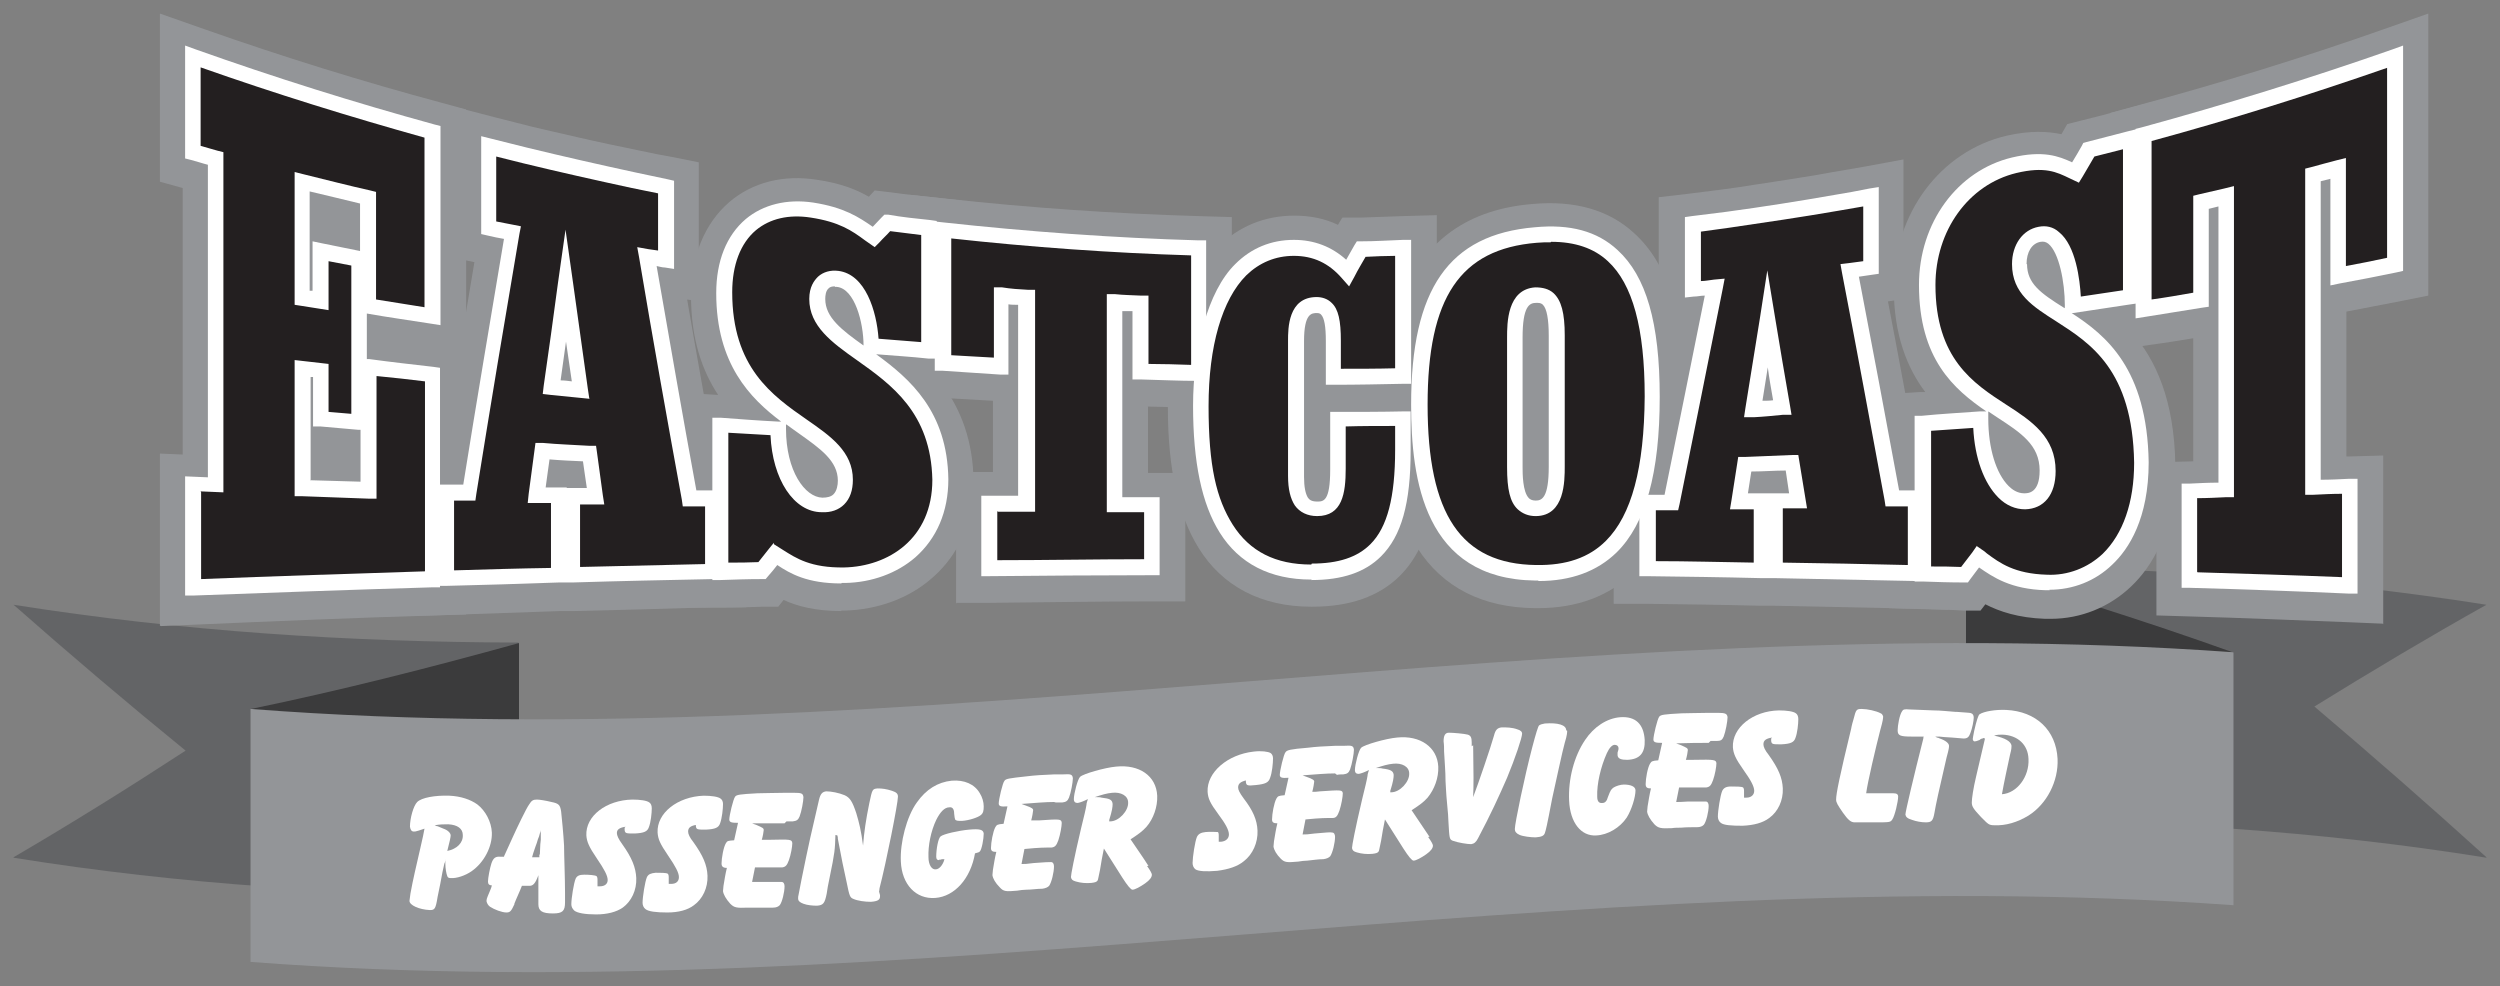 <?xml version="1.0" encoding="UTF-8"?>
<svg id="Layer_1" xmlns="http://www.w3.org/2000/svg" version="1.1" viewBox="0 0 515.9 203.5">
  <rect x="0" y="0" width="515.9" height="203.5" fill="#808080" stroke="none"/>
  <!-- Generator: Adobe Illustrator 29.5.1, SVG Export Plug-In . SVG Version: 2.1.0 Build 141)  -->
  <defs>
    <style>
      .st0 {
        fill: #231f20;
      }

      .st1 {
        fill: #fff;
      }

      .st2 {
        fill: #3b3b3c;
      }

      .st3 {
        fill: #939598;
      }

      .st4 {
        fill: #636466;
      }
    </style>
  </defs>
  <path class="st4" d="M2.8,177c34.7,5.6,69.5,7.7,104.2,7.8v-52.2c-34.7-.1-69.5-2.3-104.2-7.8,11.8,10.4,23.7,20.5,35.5,30.1-11.8,7.7-23.7,15.1-35.5,22Z"/>
  <path class="st4" d="M513.1,177c-34.7-5.6-69.5-7.7-104.2-7.8,0-17.4,0-34.8,0-52.2,34.7.1,69.5,2.3,104.2,7.8-11.8,6.6-23.7,13.7-35.5,21,11.8,10,23.7,20.4,35.5,31.1Z"/>
  <path class="st2" d="M51.8,146.3c18.4-3.8,36.9-8.5,55.3-13.6v19.1c-18.4-1.2-36.9-2.9-55.3-5.4Z"/>
  <path class="st2" d="M461,134.7c-18.4-6.6-36.9-12.4-55.3-17.7,0,6.4,0,12.7,0,19.1,18.4-1.1,36.9-1.6,55.3-1.4Z"/>
  <path class="st3" d="M460.9,186.8c-136.4-9.8-272.8,22.1-409.2,11.7v-52.2c136.4,10.5,272.8-21.5,409.2-11.7v52.2Z"/>
  <g>
    <g>
      <path class="st3" d="M39.8,32.2c1.6.4,3.1.9,4.7,1.3v67.3c-1.6,0-3.1-.1-4.7-.2,0,7.1,0,14.2,0,21.3,16.4-.7,32.9-1.3,49.4-1.9v-42.2c-4.4-.5-8.8-1-13.2-1.5,0,8.5,0,16.9,0,25.4-4.5-.1-9.1-.3-13.6-.4,0-8.2,0-16.4,0-24.6,1.3.1,2.5.3,3.8.4,0,3.3,0,6.7,0,10,2.6.2,5.3.4,7.9.6,0-11.2,0-22.4,0-33.6-2.6-.5-5.3-1-7.9-1.5,0,3.4,0,6.7,0,10.1-1.3-.2-2.5-.4-3.8-.6,0-8,0-15.9,0-23.9,4.5,1.1,9.1,2.2,13.6,3.3,0,7.4,0,14.9,0,22.3,4.4.7,8.8,1.4,13.2,2V27.9c-16.5-4.5-33-9.6-49.4-15.4,0,6.6,0,13.2,0,19.7Z"/>
      <path class="st3" d="M33,129.1v-35.5l4.7.2v-55l-4.7-1.3V2.8l9.1,3.2c16.2,5.7,32.6,10.8,49,15.2l5.1,1.4v104.2l-6.6.2c-16.7.5-33.3,1.2-49.3,1.9l-7.1.3Z"/>
    </g>
    <g>
      <path class="st3" d="M168.6,62.2c0-3.1,1.9-4.4,4.2-4.2,5.1.6,6.9,9,6.9,13.9,4,.3,8,.6,12,.9v-25.2c-2.9-.3-5.7-.7-8.6-1-.9,1-1.9,1.9-2.8,2.9-3.2-2.2-5.8-4.5-12.7-5.5-10.3-1.6-18.1,4.8-18.1,17.1,0,27.3,24.9,26.4,24.9,38.7,0,3.1-1.4,5.2-4.8,5.2-4.8,0-9.1-6.3-9.1-15.8-4-.2-8-.4-11.9-.6,0,10.1,0,20.1,0,30.2,2.9,0,5.7-.1,8.6-.2.9-1.2,1.8-2.3,2.8-3.4,3,1.9,6.2,4.4,14.2,4.3,9.7-.2,19.8-6.3,19.8-19.7-.5-24.7-25.5-25.6-25.5-37.3Z"/>
      <path class="st3" d="M173.6,126.1c-5.3,0-9.1-1-11.9-2.3l-1.1,1.4h-3.2c-2.9.1-5.7.2-8.6.2h-7c0,.1,0-44.3,0-44.3l6.4.4c-3.3-5-5.6-11.5-5.6-20.5,0-8.1,2.8-14.9,7.9-19.3,4.8-4.1,11.2-5.7,18.1-4.6,4.8.7,8.1,2,10.7,3.5l1.2-1.3,3.4.4c2.8.4,5.7.7,8.5,1l6.1.7v38.7l-3.7-.3c3.4,4.8,6,11,6.1,19.5h0c0,10.5-4.7,16.7-8.7,20.1-4.7,4.1-11.1,6.4-17.8,6.6-.3,0-.6,0-.8,0ZM167.6,99.9h0s0,0,0,0Z"/>
    </g>
    <g>
      <path class="st3" d="M194.6,75.3c4,.2,8,.5,12,.7,0-4.8,0-9.7,0-14.5,1.8.1,3.5.3,5.3.4,0,14.2,0,28.4,0,42.6-2.6,0-5.1,0-7.7,0,0,4.5,0,8.9,0,13.4,11.2-.1,22.4-.2,33.6-.3,0-4.3,0-8.6,0-12.9-2.6,0-5.1,0-7.7,0v-41.7c1.8,0,3.5.2,5.3.2,0,4.7,0,9.3,0,14,4,.1,8,.2,12,.3v-25.8c-17.6-.5-35.2-1.7-52.7-3.7,0,9.1,0,18.2,0,27.4Z"/>
      <path class="st3" d="M197.3,124.6v-27.2h6.9c.2,0,.5,0,.7,0v-14.7c-3.6-.2-7.2-.4-10.8-.6l-6.4-.4v-41.5l7.6.8c17.3,1.9,34.9,3.1,52.2,3.6l6.7.2v39.4h-7c-3.4-.2-6.8-.2-10.3-.3v13.7c.3,0,.6,0,.9,0h6.8v26.5h-6.8c-11.1,0-22.4.2-33.5.3h-6.9Z"/>
    </g>
    <g>
      <path class="st3" d="M278.1,56.6c-2.2-2.6-5.6-5.2-11.1-5.2-11.8,0-19.2,11.8-19.2,32.6,0,21.8,6.4,34.4,22.8,34.3,14.7,0,18.9-8.8,18.9-25.1,0-2.2,0-4.3,0-6.5-4.5,0-9,.1-13.4.1v10.3c0,6.3-1.2,8.2-4.3,8.2-2.9,0-4.3-1.8-4.3-6.7,0-9.3,0-18.6,0-28,0-4.5.9-7.4,4.3-7.4,2.7,0,3.4,2.8,3.4,7.4,0,2.5,0,4.9,0,7.4,4.8,0,9.6,0,14.4-.2,0-8.8,0-17.6,0-26.5-2.9,0-5.8.2-8.6.2-.9,1.6-1.9,3.2-2.8,4.9Z"/>
      <path class="st3" d="M270.7,125.2s0,0-.1,0c-10.3,0-18.4-4.2-23.3-12.2-4.2-6.8-6.3-16.3-6.3-29s3.5-26.3,10.3-33c4.3-4.3,9.7-6.5,15.8-6.5s0,0,0,0c3.3,0,6.3.6,9,1.9l.9-1.5h3.9c2.9-.1,5.7-.2,8.5-.3l7.1-.2v48.9c0,8.3-.9,18.8-7.6,25.5-4.3,4.3-10.4,6.4-18.1,6.4Z"/>
    </g>
    <g>
      <path class="st3" d="M316.9,48.9c-17.6,1.4-24,13.6-24,35,0,21.8,6.3,34.5,24,34.7,17.6.3,24-13,24-36.3,0-22.8-6.3-35-24-33.4ZM321.2,96.6c0,5.3-.9,8.6-4.3,8.6-3.5,0-4.3-3.3-4.3-8.5,0-8.9,0-17.8,0-26.7,0-5.2.9-8.6,4.3-8.8,3.5-.2,4.3,3.1,4.3,8.3,0,9,0,18,0,27Z"/>
      <path class="st3" d="M317.5,125.5c-.2,0-.5,0-.7,0-10.9-.1-19.1-4.3-24.3-12.4-4.3-6.8-6.5-16.3-6.5-29.2,0-9.7,0-39.3,30.2-41.8,8.7-.8,15.8,1.2,21,6,7.1,6.4,10.4,17.3,10.4,34.2,0,17.4-3.3,28.8-10.5,35.8-5,4.9-11.6,7.4-19.8,7.4Z"/>
    </g>
    <g>
      <path class="st3" d="M416.7,55.1c0-3.6,1.9-5.7,4.2-6.1,5-1,6.8,8.6,6.8,14.7,4-.6,7.9-1.2,11.9-1.8V29.3c-2.8.7-5.7,1.5-8.5,2.2-.9,1.6-1.8,3.1-2.8,4.6-3.1-1.5-5.8-3.1-12.6-1.6-10.3,2.4-18,12.2-18,24.7,0,27.8,24.8,23.8,24.8,38.5,0,3.6-1.4,6.2-4.8,6.3-4.8,0-9-6.7-9-17-4,.3-7.9.5-11.9.8v31.1c2.9,0,5.7.1,8.6.2.9-1.2,1.8-2.4,2.8-3.6,2.9,2.1,6.2,5.1,14.2,5.4,9.6.4,19.6-6.9,19.6-24.7-.5-32.8-25.2-27.8-25.2-41Z"/>
      <path class="st3" d="M423.1,127.7c-.4,0-.7,0-1.1,0-5.5-.2-9.4-1.5-12.3-3l-1,1.3h-3.5c-2.9-.2-5.7-.2-8.6-.3l-6.7-.2v-44.2l6.4-.4c.3,0,.6,0,1,0-3.7-4.9-6.5-11.7-6.5-21.6,0-15.2,9.6-28.1,23.3-31.3,4.9-1.1,8.5-.9,11.3-.3l1.2-2.1,2.8-.7c2.8-.7,5.6-1.4,8.5-2.2l8.6-2.3v47.3l-5.8.9c-.2,0-.5,0-.7.1,4.8,5.5,8.7,13.8,8.9,27.3h0c0,13.5-4.9,21-9.1,25-4.5,4.3-10.4,6.7-16.6,6.7Z"/>
    </g>
    <g>
      <path class="st3" d="M494.3,55.4V12.5c-17.2,6-34.5,11.4-51.9,16v35.8c3.9-.6,7.9-1.2,11.8-1.8v-20.1c1.7-.4,3.5-.8,5.2-1.2,0,20.2,0,40.4,0,60.6-2.5,0-5,.1-7.6.2,0,6.1,0,12.2,0,18.4,11,.4,22,.8,33,1.2,0-6.9,0-13.7,0-20.6-2.5,0-5,.2-7.5.2V36.8c1.7-.4,3.5-.9,5.2-1.4,0,7.4,0,14.8,0,22.2,3.9-.7,7.8-1.5,11.7-2.2Z"/>
      <path class="st3" d="M491.7,128.7l-7.1-.3c-10.8-.4-21.9-.9-33-1.2l-6.6-.2v-31.6l7.6-.2v-25.4c-3,.5-6.1,1-9.2,1.4l-7.9,1.2V23.3l5.1-1.4c17.1-4.6,34.4-9.9,51.4-15.9l9.1-3.2v58.2l-5.5,1.1c-3.8.7-7.6,1.5-11.4,2.2v29.9c.2,0,.3,0,.5,0l7.1-.2v27.7s0,7.1,0,7.1Z"/>
    </g>
    <g>
      <path class="st3" d="M133.6,53.6c1.3.2,2.6.4,3.9.6v-15c-2.2-.4-4.4-.9-6.6-1.3-7.5-1.5-14.9-3.2-22.4-5-2.5-.6-5.1-1.2-7.6-1.9,0,5.6,0,11.2,0,16.8,1.6.3,3.3.6,4.9,1-3,17.4-5.9,35.3-8.9,53.8-1.6,0-3.2,0-4.8-.1,0,5.9,0,11.8,0,17.8,7.7-.2,15.5-.5,23.3-.7,0-5.5,0-11,0-16.5-1.5,0-3,0-4.6-.1.4-3,.8-6,1.2-9,3.2.2,6.5.3,9.7.5.4,3,.8,5.9,1.2,8.8-1.6,0-3.2,0-4.8-.1,0,5.5,0,10.9,0,16.4,9.7-.3,19.4-.5,29.1-.7v-15.1c-1.6,0-3.2,0-4.9,0-2.9-16.2-5.9-32.8-8.8-49.9ZM113.8,80.6c1-7,2-14,2.9-20.9,1,7.2,2,14.4,3,21.5-2-.2-4-.4-6-.5Z"/>
      <path class="st3" d="M85.2,127.1v-31.9l5.9.2c2.2-13.9,4.5-27.8,6.8-41.3l-3.9-.8v-31.2l8.5,2.2c2.5.6,5,1.3,7.5,1.9,1.4.3,2.9.7,4.3,1l4.8,1.1c4.3,1,8.6,1.9,13,2.8,2.2.5,4.4.9,6.6,1.3l5.5,1.1v28.7l-2.4-.4c2,11.7,4.1,23.3,6.2,34.9h6v28.6h-6.7c-9.6.3-19.4.6-29,.8h-2.8c-7.7.3-15.5.5-23.2.8l-7.1.2Z"/>
    </g>
    <g>
      <path class="st3" d="M381.6,56.4c1.5-.2,2.9-.4,4.4-.6,0-4.9,0-9.7,0-14.6-2.4.4-4.7.8-7.1,1.2-7.5,1.3-15,2.4-22.5,3.4-2.4.3-4.8.6-7.2.9v13.4c1.5-.1,3-.3,4.5-.5-3,15.1-6,29.9-8.9,44.4-1.6,0-3.3,0-4.9,0v13.6c7.8,0,15.6.2,23.4.3,0-4.7,0-9.5,0-14.2-1.5,0-3.1,0-4.6,0,.4-2.6.8-5.1,1.2-7.7,3.3-.1,6.5-.2,9.8-.3.4,2.6.8,5.2,1.2,7.8-1.6,0-3.2,0-4.8,0v14.3c9.7.2,19.4.4,29.1.6v-15.4c-1.6,0-3.2,0-4.9,0-2.9-16.1-5.9-31.7-8.8-47.1ZM361.8,84.9c1-6.2,2-12.4,3-18.6,1,6,2,12.1,3.1,18.3-2,.1-4,.2-6,.3Z"/>
      <path class="st3" d="M402.2,125.8l-7-.2c-9.6-.2-19.4-.4-29.1-.6h-2.9c-7.8-.2-15.6-.3-23.4-.4h-6.8v-27.2h6.1c2-10.1,4.1-20.1,6-30l-2.8.3v-27l6-.7c2.4-.3,4.8-.6,7.1-.9,2.2-.3,4.5-.6,6.8-1l4.6-.7c3.6-.6,7.3-1.1,10.9-1.8,2.3-.4,4.7-.8,7-1.2l8.1-1.5v28.8l-3.2.5c2.2,11.4,4.3,22.9,6.4,34.3h6c0-.1,0,29.3,0,29.3Z"/>
    </g>
  </g>
  <g>
    <g>
      <path class="st0" d="M39.9,31.4c1.6.4,3.1.9,4.7,1.3v67.3c-1.6,0-3.1-.1-4.7-.2,0,7.1,0,14.2,0,21.3,16.4-.6,32.9-1.2,49.4-1.7,0-14.1,0-28.2,0-42.2-4.4-.5-8.8-1-13.2-1.5v25.4c-4.5-.1-9.1-.3-13.6-.4v-24.6c1.3.2,2.5.3,3.8.4,0,3.3,0,6.7,0,10,2.6.2,5.3.4,7.9.6,0-11.2,0-22.4,0-33.6-2.6-.5-5.3-1-7.9-1.6,0,3.4,0,6.7,0,10.1-1.3-.2-2.5-.4-3.8-.6v-23.9c4.5,1.1,9.1,2.3,13.6,3.3v22.3c4.4.7,8.8,1.4,13.2,2.1,0-12.7,0-25.3,0-37.9-16.5-4.5-33-9.7-49.4-15.5,0,6.6,0,13.2,0,19.7Z"/>
      <path class="st1" d="M38.2,122.9v-24.6l4.7.2V34c-1.2-.3-2.3-.7-3.5-1l-1.2-.3V9.4l2.2.8c16.3,5.8,32.9,11,49.3,15.5l1.2.3v41.1l-1.9-.3c-4.4-.7-8.8-1.3-13.3-2.1h0s0,9.4,0,9.4h.5c4.4.6,8.8,1.1,13.2,1.6l1.4.2v45.3h-1.6c-16.7.5-33.3,1.1-49.4,1.7h-1.7ZM41.5,101.6v17.9c15.1-.6,30.6-1.1,46.2-1.6v-39.2c-3.3-.4-6.7-.8-10-1.1v25.3h-1.7c-4.5-.2-9.1-.3-13.6-.5h-1.6v-28.1l7,.8v9.9c1.6.1,3.1.3,4.7.4v-30.6c-1.6-.3-3.1-.6-4.7-.9v10.1l-1.9-.3c-1.3-.2-2.5-.4-3.8-.6l-1.3-.2v-27.4l2,.5c4.5,1.1,9.1,2.3,13.6,3.3l1.2.3v22.2c3.3.5,6.7,1.1,10,1.6V28.4c-15.4-4.3-30.9-9.1-46.2-14.5v16.2c1.2.3,2.3.7,3.5,1l1.2.3v70.2l-4.7-.2ZM64,99.1c3.5.1,6.9.2,10.4.3v-10.7h-.4c-2.6-.2-5.3-.5-7.9-.7h-1.5v-10.2h-.5c0,0,0,21.2,0,21.2ZM64,60c.2,0,.4,0,.5,0v-10.2l1.9.4c2.6.5,5.3,1.1,7.9,1.6v-9.8c-3.4-.8-6.9-1.7-10.4-2.5v20.5Z"/>
    </g>
    <g>
      <path class="st0" d="M168.6,61.7c0-3.1,1.9-4.4,4.2-4.2,5.1.6,6.9,9,6.9,13.9,4,.3,8,.6,12,.9,0-8.4,0-16.8,0-25.2-2.9-.3-5.7-.7-8.6-1-.9,1-1.9,1.9-2.8,2.9-3.2-2.2-5.8-4.5-12.7-5.6-10.3-1.7-18.1,4.8-18.1,17.1,0,27.3,24.9,26.4,24.9,38.7,0,3.1-1.4,5.2-4.8,5.2-4.8,0-9.1-6.3-9.1-15.8-4-.2-8-.4-11.9-.7v30.2c2.9,0,5.7-.1,8.6-.2.9-1.2,1.8-2.3,2.8-3.4,3,1.9,6.2,4.4,14.2,4.3,9.7-.2,19.8-6.3,19.8-19.7-.5-24.7-25.5-25.7-25.5-37.3Z"/>
      <path class="st1" d="M173.6,120.4c-7,0-10.5-2-13.2-3.8-.6.8-1.2,1.5-1.9,2.3l-.5.6h-.8c-2.9,0-5.7.1-8.6.2h-1.6s0-33.5,0-33.5h1.7c4,.3,7.9.6,11.9.8h.6c-6.4-4.8-13.4-11.9-13.4-26.5,0-6.6,2.1-11.9,6.1-15.3,3.6-3,8.5-4.2,13.9-3.4,6.4,1,9.4,3,12.3,5,.6-.6,1.2-1.3,1.8-1.9l.6-.6h.8c2.8.5,5.7.8,8.6,1.1l1.4.2v28.4h-1.7c-3.6-.4-7.2-.6-10.8-.9,7,5.1,14.7,11.8,14.9,25.8,0,6.7-2.4,12.2-6.8,16.1-3.8,3.3-9,5.2-14.5,5.3-.2,0-.5,0-.7,0ZM159.7,112.3l1.9,1.2c2.7,1.7,5.7,3.7,12.6,3.6,9.1-.2,18.2-5.9,18.2-18.1-.3-13.8-8.4-19.6-15.6-24.7-5.1-3.6-9.8-7-9.8-12.6,0-2.5,1-3.8,1.8-4.6,1.1-1,2.6-1.4,4.2-1.2,5.6.7,7.9,8.3,8.3,14,2.9.2,5.9.5,8.8.7v-22.1c-2.1-.3-4.3-.5-6.4-.8-.7.8-1.5,1.5-2.2,2.3l-1,1-2-1.4c-2.7-2-5.3-3.8-11.2-4.7-4.5-.7-8.4.2-11.3,2.6-3.2,2.7-4.9,7.2-4.9,12.8,0,15.5,8.2,21.3,15.4,26.3,4.9,3.4,9.5,6.6,9.5,12.4,0,2.2-.6,3.9-1.8,5.1-1.1,1.1-2.7,1.7-4.6,1.6-5.8,0-10.2-6.8-10.6-15.9-2.9-.2-5.8-.3-8.7-.5v26.8c2.1,0,4.1,0,6.2-.1.8-1,1.5-1.9,2.3-2.9l.9-1.1ZM162.2,87.6v.9c0,8.7,3.9,14.1,7.5,14.2,1,0,1.8-.2,2.3-.7.7-.7.9-1.9.9-2.8,0-4.1-3.6-6.6-8.1-9.8-.8-.6-1.6-1.1-2.5-1.8ZM172.3,59.1c-.4,0-.9,0-1.3.4-.6.5-.7,1.5-.7,2.2h0c0,3.8,3.4,6.4,7.9,9.6,0-4.7-1.8-11.7-5.5-12.1-.1,0-.2,0-.4,0Z"/>
    </g>
    <g>
      <path class="st0" d="M194.6,74.8c4,.3,8,.5,12,.7,0-4.8,0-9.7,0-14.5,1.8.1,3.5.3,5.3.4v42.6c-2.6,0-5.1,0-7.7,0,0,4.5,0,8.9,0,13.4,11.2-.1,22.4-.2,33.6-.2,0-4.3,0-8.6,0-12.9-2.6,0-5.1,0-7.7,0,0-13.9,0-27.8,0-41.7,1.8,0,3.5.2,5.3.2,0,4.7,0,9.3,0,14,4,.1,8,.2,12,.3,0-8.6,0-17.2,0-25.8-17.6-.5-35.2-1.8-52.7-3.7,0,9.1,0,18.2,0,27.4Z"/>
      <path class="st1" d="M202.5,118.9v-16.6h1.6c2,0,4,0,6,0v-39.4c-.7,0-1.4,0-2-.1v14.5h-1.7c-4-.3-8-.5-12-.8h-1.5v-30.8l1.8.2c17.4,1.9,35.1,3.2,52.6,3.7h1.6v29h-1.6c-4,0-8-.2-12-.3h-1.6v-14.1c-.7,0-1.4,0-2.1,0v38.4c2,0,4,0,6.1,0h1.6v16.1h-1.6c-11.1,0-22.4.1-33.6.2h-1.6ZM205.8,105.5v10.1c10.1,0,20.3-.2,30.3-.2v-9.7c-2,0-4,0-6.1,0h-1.6v-45h1.7c1.8.2,3.5.2,5.3.3h1.6v14.1c2.9,0,5.8.1,8.8.2v-22.6c-16.5-.5-33.1-1.7-49.5-3.5v24.1c2.9.2,5.8.3,8.8.5v-14.5h1.7c1.8.3,3.5.4,5.3.5h1.5v45.8h-1.6c-2,0-4,0-6,0Z"/>
    </g>
    <g>
      <path class="st0" d="M278.1,56.1c-2.2-2.6-5.6-5.2-11.1-5.2-11.8,0-19.2,11.8-19.2,32.6,0,21.8,6.4,34.4,22.8,34.4,14.7,0,18.9-8.8,18.9-25.1,0-2.2,0-4.3,0-6.5-4.5,0-9,.1-13.4.1v10.3c0,6.3-1.2,8.2-4.3,8.2-2.9,0-4.3-1.8-4.3-6.7,0-9.3,0-18.6,0-28,0-4.5.9-7.4,4.3-7.4,2.7,0,3.4,2.8,3.4,7.4,0,2.5,0,4.9,0,7.4,4.8,0,9.6,0,14.4-.2,0-8.8,0-17.6,0-26.5-2.9,0-5.8.2-8.6.2-.9,1.6-1.9,3.2-2.8,4.9Z"/>
      <path class="st1" d="M270.7,119.6s0,0-.1,0c-8.5,0-14.9-3.3-18.9-9.7-3.7-5.9-5.5-14.5-5.5-26.2s3-23.6,8.7-29.2c3.3-3.3,7.4-5,12.1-5s0,0,0,0c4.2,0,7.8,1.4,10.8,4.1.6-1,1.1-2,1.7-3l.5-.8h.9c2.9,0,5.8-.2,8.6-.3h1.7c0,0,0,29.7,0,29.7h-1.6c-4.8.1-9.6.2-14.4.2h-1.6s0-9,0-9c0-3-.3-4.8-1-5.5-.1-.1-.3-.3-.8-.3-1.1,0-2.7,0-2.7,5.8v28c0,2.1.3,3.5.8,4.3.3.4.7.8,1.9.8h0c1.3,0,2.7,0,2.7-6.6v-11.9h1.6c4.5,0,9,0,13.4-.1h1.6s0,8.1,0,8.1c0,10.9-1.9,17.6-6.1,21.8-3.3,3.3-8,4.9-14.4,4.9ZM270.7,116.3h0c5.5,0,9.4-1.3,12.1-4,3.5-3.5,5.1-9.7,5.1-19.5v-4.9c-3.4,0-6.8,0-10.2.1v8.7c0,5.1-.7,9.8-5.9,9.8h0c-2,0-3.6-.8-4.6-2.2-.9-1.4-1.4-3.3-1.4-6.1v-27.9c0-2.5,0-9,5.9-9,1.2,0,2.3.4,3.1,1.2,1.4,1.3,1.9,3.7,1.9,7.8v5.8c3.7,0,7.5,0,11.2-.1v-23.2c-2,0-4,.1-6.1.2-.8,1.4-1.6,2.7-2.3,4.1l-1.1,2-1.5-1.7c-2.7-3.1-5.9-4.6-9.9-4.6,0,0,0,0,0,0-3.8,0-7.1,1.4-9.8,4-5,5-7.8,14.6-7.8,27s1.6,19.1,5,24.5c3.5,5.5,8.8,8.2,16.2,8.2h0Z"/>
    </g>
    <g>
      <path class="st0" d="M316.9,48.5c-17.6,1.5-24,13.6-24,35,0,21.8,6.3,34.5,24,34.7,17.6.3,24-13,24-36.3,0-22.8-6.3-35-24-33.3ZM321.2,96.2c0,5.3-.9,8.6-4.3,8.6-3.5,0-4.3-3.3-4.3-8.5,0-8.9,0-17.8,0-26.7,0-5.2.9-8.6,4.3-8.8,3.5-.2,4.3,3.1,4.3,8.3,0,9,0,18,0,27Z"/>
      <path class="st1" d="M317.4,119.8c-.2,0-.4,0-.6,0-22.9-.3-25.6-20.8-25.6-36.3,0-23.9,7.8-35.1,25.5-36.6,7.3-.7,12.9.8,17.1,4.7,5.9,5.4,8.7,15,8.7,30.3,0,15.7-2.9,26.2-8.9,32.1-4,3.9-9.4,5.9-16.1,5.9ZM320,50c-.9,0-1.9,0-2.9.1h0c-15.8,1.3-22.5,11.3-22.5,33.4,0,22.7,6.9,32.9,22.4,33.1,6.2.1,10.9-1.5,14.4-5,5.3-5.3,7.9-15,8-29.8,0-14.1-2.5-23.2-7.6-27.9-2.9-2.7-6.8-4-11.7-4ZM316.9,106.5c-1.5,0-2.7-.5-3.7-1.4-1.6-1.5-2.2-4.1-2.2-8.7v-26.7c0-3,0-10,5.8-10.4,1.5,0,2.8.3,3.8,1.2,1.6,1.5,2.3,4.1,2.3,8.7v27c0,3.1,0,10.2-5.9,10.3h0ZM317.2,62.5c0,0-.1,0-.2,0-1.4,0-2.8.7-2.8,7.2v26.7c0,1.3,0,5.1,1.3,6.4.2.2.6.5,1.4.5,1.3,0,2.7-.6,2.7-7v-27c0-3.4-.4-5.6-1.2-6.4-.2-.2-.5-.4-1.1-.4Z"/>
    </g>
    <g>
      <path class="st0" d="M416.7,54.5c0-3.6,1.9-5.7,4.2-6.1,5-1,6.8,8.6,6.8,14.7,4-.6,7.9-1.2,11.9-1.8V28.6c-2.8.8-5.7,1.5-8.5,2.2-.9,1.6-1.8,3.1-2.8,4.6-3.1-1.5-5.8-3.1-12.6-1.5-10.3,2.5-18,12.2-18,24.7,0,27.8,24.8,23.7,24.8,38.4,0,3.6-1.4,6.2-4.8,6.3-4.8,0-9-6.7-9-17-4,.3-7.9.6-11.9.8,0,10.4,0,20.7,0,31.1,2.9,0,5.7.1,8.6.2.9-1.2,1.8-2.4,2.8-3.6,2.9,2.1,6.2,5.1,14.2,5.4,9.6.4,19.6-6.9,19.6-24.7-.5-32.8-25.2-27.7-25.2-40.9Z"/>
      <path class="st1" d="M423,121.8c-.3,0-.5,0-.8,0-7.3-.2-10.9-2.7-13.8-4.7-.6.8-1.2,1.6-1.8,2.4l-.5.7h-.8c-2.9,0-5.7-.1-8.6-.2h-1.6v-34.2h1.5c4-.4,7.9-.6,11.9-.9h1.4c-6.7-4.6-13.9-10.8-13.9-26.1,0-12.8,7.9-23.6,19.2-26.3,6.4-1.5,9.6-.3,12.4,1,.7-1.1,1.3-2.2,2-3.4l.3-.6.7-.2c2.8-.7,5.7-1.5,8.5-2.2l2-.5v36l-1.4.2c-3.9.6-7.9,1.2-11.9,1.8h-.3c7.1,4.6,15.6,11.5,15.9,30.8,0,11.6-4.1,17.9-7.5,21.1-3.5,3.4-8.1,5.2-13,5.2ZM407.8,112.6l1.3.9c.3.2.6.4.9.7,2.7,2,5.7,4.2,12.4,4.4,4.3.2,8.4-1.4,11.5-4.3,4.2-4.1,6.5-10.6,6.5-18.8-.3-19.2-9.1-24.7-16.1-29.2-4.7-3-9.1-5.7-9.1-11.8h0c0-4,2.2-7.1,5.5-7.7,1.5-.3,3,0,4.2,1.1,3.5,2.8,4.3,9.9,4.5,13.3,2.9-.4,5.8-.9,8.7-1.3v-29.1c-1.9.5-3.9,1-5.9,1.5-.8,1.4-1.6,2.7-2.4,4.1l-.8,1.3-1.9-.9c-2.7-1.3-5.1-2.5-11-1.1-9.9,2.4-16.7,11.9-16.7,23.1,0,15.2,7.8,20.3,14.6,24.7,5.3,3.4,10.2,6.7,10.2,13.7,0,4.9-2.4,7.8-6.3,7.9-2,0-3.9-.8-5.5-2.4-3-3-4.9-8.2-5.2-14.4-2.9.2-5.8.4-8.7.6v28c2.1,0,4.1,0,6.2.1.8-1,1.5-2,2.3-3l.9-1.3ZM410.3,84.9v1.5c0,6.1,1.6,11.3,4.2,13.9.7.7,1.8,1.5,3.2,1.5.8,0,3.2,0,3.2-4.7,0-5.3-3.9-7.8-8.8-11-.6-.4-1.2-.8-1.8-1.2ZM418.3,54.5c0,4,2.8,6,7.6,9,0,0,.1,0,.2.1v-.6c0-4.8-1.2-10.9-3.4-12.7-.5-.4-1-.5-1.6-.4-1.8.3-2.9,2.1-2.9,4.6h0Z"/>
    </g>
    <g>
      <path class="st0" d="M494.2,54.6c0-14.3,0-28.6,0-42.9-17.2,6.1-34.5,11.5-51.9,16.2,0,11.9,0,23.9,0,35.8,3.9-.6,7.9-1.2,11.8-1.9,0-6.7,0-13.4,0-20.1,1.7-.4,3.5-.8,5.2-1.2,0,20.2,0,40.4,0,60.6-2.5,0-5,.2-7.6.2,0,6.1,0,12.2,0,18.4,11,.3,22,.7,33,1.1,0-6.9,0-13.7,0-20.6-2.5,0-5,.2-7.5.3,0-21.5,0-43,0-64.5,1.7-.5,3.5-.9,5.2-1.4,0,7.4,0,14.8,0,22.2,3.9-.7,7.8-1.5,11.7-2.3Z"/>
      <path class="st1" d="M486.5,122.5h-1.7c-11-.5-22.1-.9-33-1.2h-1.6v-21.5h1.6c2-.1,4-.2,6-.2v-57c-.7.2-1.3.3-2,.5v20.2l-1.4.2c-3.9.6-7.9,1.3-11.8,1.9l-1.9.3V26.6l1.2-.3c17.2-4.7,34.7-10.1,51.8-16.1l2.2-.8v46.5l-1.3.3c-3.9.8-7.9,1.6-11.8,2.3l-1.9.4v-22c-.7.2-1.3.3-2,.5v61.6c2,0,3.9-.1,5.9-.2h1.7c0,0,0,23.9,0,23.9ZM453.5,118.1c9.9.3,19.9.6,29.8,1v-17.2c-2,0-3.9.1-5.9.2h-1.7c0,0,0-67.3,0-67.3l1.2-.3c1.7-.5,3.4-.9,5.2-1.4l2-.5v22.3c2.8-.5,5.7-1.1,8.5-1.7V14c-16.1,5.6-32.4,10.7-48.6,15.1v32.7c2.9-.4,5.8-.9,8.6-1.4v-20l1.2-.3c1.7-.4,3.5-.8,5.2-1.2l2-.5v64.2h-1.6c-2,.1-4,.2-6,.2v15.2Z"/>
    </g>
    <g>
      <path class="st0" d="M133.6,53c1.3.2,2.6.4,3.9.6v-15c-2.2-.4-4.4-.9-6.6-1.4-7.5-1.6-14.9-3.2-22.3-5.1-2.5-.6-5.1-1.3-7.6-1.9,0,5.6,0,11.2,0,16.8,1.6.3,3.3.7,4.9,1-3,17.4-5.9,35.3-8.9,53.7-1.6,0-3.2,0-4.8-.1v17.8c7.7-.2,15.5-.4,23.2-.6v-16.5c-1.5,0-3,0-4.6-.1.4-3,.8-6,1.2-9,3.2.2,6.5.3,9.7.5.4,3,.8,5.9,1.2,8.8-1.6,0-3.2,0-4.8-.1,0,5.5,0,10.9,0,16.4,9.7-.2,19.4-.4,29-.6,0-5,0-10.1,0-15.1-1.6,0-3.2,0-4.9-.1-2.9-16.2-5.9-32.8-8.8-49.9ZM113.8,80c1-7,2-14,2.9-20.9,1,7.2,2,14.4,3,21.5-2-.2-4-.4-6-.5Z"/>
      <path class="st1" d="M90.5,121.1v-21.1h5.1c2.7-16.9,5.6-34,8.4-50.7-1.1-.2-2.2-.4-3.4-.7l-1.3-.3v-20.2l2,.5c2.5.6,5.1,1.3,7.6,1.9,7.4,1.8,14.9,3.5,22.3,5.1,2.2.5,4.4.9,6.6,1.4l1.3.3v18.2l-1.9-.3c-.6,0-1.1-.2-1.7-.3,2.7,15.5,5.4,31.1,8.2,46.3h5.1v18.3h-1.6c-9.7.2-19.5.4-29,.7h-2.9c-7.8.3-15.5.5-23.2.7h-1.7ZM93.7,103.3v14.4c6.7-.2,13.3-.4,20-.5v-13.4h-4.8c0-.1.2-1.9.2-1.9.4-3,.8-6,1.2-9l.2-1.5h1.5c3.2.3,6.5.4,9.7.6h1.3c0,0,.2,1.4.2,1.4.4,3,.8,5.9,1.2,8.8l.3,1.9h-5c0-.1,0,12.9,0,12.9,8.5-.2,17.2-.4,25.8-.6v-11.9h-4.6c0,0-.2-1.4-.2-1.4-3-16.4-6-33.2-8.8-49.9l-.4-2.2,2.2.4c.7.1,1.4.2,2.1.3v-11.8c-1.8-.4-3.6-.7-5.4-1.1-7.4-1.6-15-3.3-22.4-5.1-1.9-.5-3.7-.9-5.6-1.4v13.4c1.2.2,2.4.5,3.6.7l1.5.3-.3,1.5c-3,17.6-6,35.6-8.9,53.7l-.2,1.4h-4.6ZM117,100.7h4.1c-.3-1.8-.5-3.6-.8-5.5-2.3-.1-4.6-.2-6.9-.4-.3,1.9-.5,3.8-.8,5.8h4.3ZM121.7,82.3l-2-.2c-2-.2-4-.4-6-.6l-1.7-.2.2-1.7c1-7,2-14,2.9-20.9l1.6-11.3,1.6,11.3c1,7.2,2,14.4,3,21.5l.3,2ZM115.7,78.5c.8,0,1.5.1,2.3.2-.4-2.7-.8-5.4-1.2-8.2-.4,2.6-.7,5.3-1.1,7.9Z"/>
    </g>
    <g>
      <path class="st0" d="M381.6,55.9c1.5-.2,2.9-.4,4.4-.6,0-4.9,0-9.7,0-14.6-2.4.4-4.7.9-7.1,1.3-7.5,1.3-15,2.4-22.5,3.5-2.4.3-4.8.6-7.2.9v13.4c1.5-.1,3-.3,4.5-.5-3,15.1-6,29.9-8.9,44.4-1.6,0-3.3,0-4.9,0v13.6c7.8,0,15.6.2,23.4.3,0-4.7,0-9.5,0-14.2-1.5,0-3.1,0-4.6,0,.4-2.6.8-5.1,1.2-7.7,3.3-.1,6.5-.2,9.8-.3.4,2.6.8,5.2,1.2,7.8-1.6,0-3.2,0-4.8,0,0,4.8,0,9.6,0,14.3,9.7.2,19.4.3,29.1.5,0-5.1,0-10.3,0-15.4-1.6,0-3.2,0-4.9.1-2.9-16.1-5.9-31.7-8.8-47.1ZM361.8,84.4c1-6.2,2-12.4,3-18.6,1,6,2,12.1,3.1,18.3-2,.1-4,.2-6,.4Z"/>
      <path class="st1" d="M396.9,119.9h-1.6c-9.7-.2-19.5-.4-29.1-.6h-2.9c-7.8-.2-15.6-.3-23.4-.4h-1.6v-16.8h5.2c2.8-13.8,5.6-27.6,8.3-41.1-.8,0-1.5.2-2.3.2l-1.8.2v-16.6l1.4-.2c2.4-.3,4.8-.6,7.2-.9,7.4-1,15-2.2,22.4-3.5,2.4-.4,4.7-.8,7.1-1.3l1.9-.3v17.9l-1.4.2c-.9.1-1.8.3-2.7.4,2.8,14.6,5.6,29.4,8.3,44.1h5.1c0-.1,0,18.6,0,18.6ZM367.8,116.1c8.5.1,17.2.3,25.9.5v-12.1h-4.6c0,0-.2-1.3-.2-1.3-2.9-15.6-5.8-31.5-8.8-47l-.3-1.7,1.7-.2c1-.1,2-.3,3-.4v-11.3c-1.7.3-3.5.6-5.2.9-7.5,1.3-15,2.4-22.5,3.5-1.9.3-3.9.5-5.8.8v10.2c.9,0,1.8-.2,2.7-.3l2.2-.2-.4,2.1c-2.9,14.6-5.9,29.5-8.9,44.4l-.3,1.3h-4.6v10.5c6.7,0,13.5.2,20.2.3v-11h-4.9c0,0,.3-1.8.3-1.8.4-2.6.8-5.1,1.2-7.7l.2-1.3h1.3c3.3-.1,6.5-.3,9.7-.4h1.4c0,0,1.8,11,1.8,11h-5v11.3ZM361.4,97.3c-.2,1.5-.5,3-.7,4.5h4.3c0,0,0,0,0,0h4.2c0,0-.7-4.7-.7-4.7-2.3,0-4.7.2-7,.2ZM359.9,86.1l.3-2c1-6.2,2-12.4,3-18.6l1.5-9.7,1.6,9.7c1,6,2,12.1,3.1,18.3l.3,1.8h-1.8c-2,.2-4,.4-6,.5h-2ZM364.8,75.8c-.4,2.3-.7,4.6-1.1,6.9.7,0,1.5,0,2.2-.1-.4-2.3-.8-4.5-1.1-6.8Z"/>
    </g>
  </g>
  <g>
    <path class="st1" d="M91.7,178.2c-.1.6-.3,1.2-.4,1.8-.3,1.7-.6,3.2-1,5.1-.4,2.5-.6,2.7-1.6,2.7-2.2-.1-4.2-1-4.2-1.9q0-.2.2-1.5c.5-2.8,1.2-5.7,2-9.2.6-2.5.7-3.2.9-4.2-.4.1-.8.3-1.2.4-.6.2-.8.2-1,.2-.5,0-.7-.4-.8-1,0-1.7.7-4.3,1.5-5.1.9-.9,3.7-1.4,6.6-1.3,2.4.1,4.4.8,5.8,1.8,1.7,1.3,2.9,3.6,3,5.8.1,2.9-1.6,6.2-4.2,8-1.3.9-3.1,1.5-4.3,1.4-.4,0-.6-.1-.7-.4-.2-.5-.4-1.6-.4-2.6,0-.3,0-.7,0-1,0,.3,0,.5-.1.8ZM90.3,170.5c.4.2.8.3,1.2.5.9.3,1.5.9,1.5,1.4,0,.3-.2,1.3-.7,3.2,2-.4,3.3-1.7,3.2-3.3,0-1.3-1.1-2.1-3-2.2-.9,0-1.7,0-2.8.2.3.1.4.2.5.2Z"/>
    <path class="st1" d="M106.2,186.5c-.7,1.5-.9,1.8-1.7,1.8-.9,0-2.5-.6-3.4-1.2-.4-.3-.6-.7-.7-1.1,0-.4,0-.5.6-1.9.2-.5.4-.9.5-1.4-.6,0-.8-.3-.8-.8,0-.7.4-2.8.7-3.7.4-1.2.9-1.5,1.9-1.4q.4,0,.7,0c0-.1.1-.3.2-.5.5-1.1,1-2.2,1.5-3.3.9-2,2.9-6.2,3.5-7,.5-.8.8-1,1.6-1,.5,0,1.8.2,3,.5,1.5.3,1.8.6,2,2,.1.8.5,5,.6,7,0,1.9.2,6.7.2,9.7,0,1,0,1.7,0,2,0,1.8-.5,2.3-2.5,2.3-2.2,0-3-.5-3-1.9,0-.3,0-.6,0-1,0-1.7,0-3.4,0-5-.6,1.7-1.1,2.2-1.8,2.2-.2,0-.5,0-.7,0-.3,0-.6,0-.9,0-.5,1.3-1.1,2.5-1.6,3.8ZM111.4,176.4c.1-2.3.1-2.5.2-3.1,0-.4,0-.8,0-1.3,0-.1,0-.4,0-.7,0,.2-.1.5-.2.7-.1.4-.2.8-.4,1.2-.1.4-.3,1-.5,1.5-.5,1.4-.5,1.5-.7,2.2.5,0,1,0,1.5,0,0-.2,0-.4,0-.6Z"/>
    <path class="st1" d="M129.1,170.6c-1.3.2-1.8.6-1.8,1.3,0,.5.3,1.2,1.1,2.3,2,2.8,2.8,4.8,2.9,7,.1,2.5-1,4.8-2.8,6.1-1.3.9-3.2,1.4-5.5,1.4-2.3,0-3.9-.3-4.5-.8-.4-.4-.6-.8-.6-1.3,0-1.2.5-4.4.9-5.3.3-.6.8-.8,1.8-.8,1,0,2.2.1,2.5.3.1.1.2.3.2.7,0,.3,0,.6,0,1.4.2,0,.4,0,.5,0,1,0,1.6-.5,1.6-1.3,0-.9-.7-2.2-2.2-4.4-1.7-2.5-2.1-3.5-2.2-4.8-.2-4,4.1-7.3,9.5-7.4,1.6,0,3,.2,3.5.6.3.2.5.6.5,1.2,0,1-.2,2.9-.6,3.9-.3.9-1,1.2-2.9,1.3-1.8,0-2,0-2.1-.7,0-.2,0-.3,0-.5Z"/>
    <path class="st1" d="M143.8,170.2c-1.3.2-1.8.6-1.8,1.4,0,.5.3,1.2,1.1,2.2,2,2.8,2.8,4.7,2.9,6.9.1,2.5-1,4.8-2.8,6.1-1.3,1-3.2,1.5-5.5,1.5-2.3,0-3.9-.2-4.5-.7-.4-.3-.6-.8-.6-1.3,0-1.2.5-4.4.9-5.3.3-.6.8-.8,1.8-.9,1,0,2.2,0,2.5.2.1.1.2.3.2.7,0,.3,0,.6,0,1.4.2,0,.4,0,.5,0,1,0,1.6-.5,1.6-1.4,0-.9-.7-2.2-2.2-4.4-1.7-2.5-2.1-3.4-2.2-4.8-.2-4,4.1-7.4,9.5-7.6,1.6,0,3,.2,3.5.6.3.2.5.6.5,1.1,0,1-.2,2.9-.6,4-.3.9-1,1.2-2.9,1.3-1.8,0-2,0-2.1-.7,0-.2,0-.3,0-.5Z"/>
    <path class="st1" d="M161.9,169.9c-1.8,0-4,0-6.7,0,.3.1.7.3.8.3,1.4.6,1.6.7,1.6,1.1,0,.2-.2,1.4-.4,2,.1,0,.2,0,.3,0,.2,0,.6,0,1.3,0,4.4-.1,4.6-.1,4.7.7,0,.7-.3,2.4-.7,3.5-.4,1.1-.7,1.4-1.4,1.5-.3,0-.6,0-.9,0-1.4,0-3.9,0-4.7,0-.2,1-.4,2-.6,3,.7,0,1,0,2.5,0,2.4,0,3.2,0,3.6,0,.4,0,.6.4.6.9,0,1.2-.5,3.3-1,3.9-.3.3-.7.5-1.4.5-1.1,0-2.2,0-3.3,0-.6,0-1.3,0-1.9,0-2.3.1-2.8,0-3.6-.8-.9-1-1.4-1.9-1.5-2.6q0-.3.1-1.1c.2-1.2.4-2.5.7-3.7-.8,0-1.1-.3-1.1-.9,0-1.1.4-3.4.9-4.2.3-.5.4-.5,1.7-.6.3-1.2.5-2.4.8-3.6-1.3,0-1.8-.1-1.8-.7,0-.8.8-4.2,1.2-4.7.3-.4.9-.5,4.6-.7,1.6,0,3.2-.1,5.7-.1.8,0,1.7,0,1.8,0,1.6,0,1.9.1,2,.9,0,.8-.4,3-.8,4-.3.7-.6.9-1.4,1-.4,0-.9,0-1.3,0Z"/>
    <path class="st1" d="M172.4,172.3c-.1,3-.1,3.5-1.2,8.8-.3,1.4-.5,2.5-.6,3.3-.4,2-.7,2.4-2,2.5-.9,0-2-.1-2.8-.4-.8-.3-1.1-.6-1.1-1.1,0-.2,0-.5.1-.8.2-1.1.4-2.1.6-3.1,1.5-7.4,2.1-10,3.6-16.4.3-1.3.7-1.7,1.5-1.8,1,0,2.6.3,3.8.8,1.1.5,1.6,1.3,2.4,3.7.6,2,1,3.6,1.4,6.7.2-2.7.6-5.4,1.3-8.8.6-2.8.6-2.9,1.7-3,.9,0,1.8.1,3,.5.9.3,1.2.6,1.2,1.2,0,1.4-2.4,13.5-3.8,18.9,0,.3-.1.6-.1.7q0,.1.2.7c0,.1,0,.2,0,.3,0,.7-.5,1-1.9,1.1-1.2,0-2.7-.2-3.6-.6-.7-.3-.8-.5-1.4-3.5q-.8-3.5-1.8-8.9c0-.2,0-.4-.1-.7Z"/>
    <path class="st1" d="M193.8,177.5c-.4,0-.6-.2-.6-.7,0-1.6.4-3.8.9-4.2.6-.5,3.7-1.2,5.9-1.4,2.2-.2,2.9,0,3,.8,0,1.1-.4,3.3-.8,3.7-.2.2-.3.2-1,.4-.9,5.2-4.2,8.9-8.2,9.2-4,.3-6.9-2.8-7.1-7.5-.2-3.9,1.2-9.3,3.3-12.2,1.9-2.7,4.3-4.2,7.2-4.5,2.6-.2,4.7.7,5.8,2.6.5.8.8,1.8.8,2.7,0,.9-.1,1.4-.6,1.8-.6.5-2.4,1.1-3.9,1.2-.8,0-1.2,0-1.4-.3q-.1-.2-.2-1.2c0-1-.4-1.4-1-1.3-1,0-1.9,1-2.7,2.6-1.1,2.3-1.7,5.3-1.6,7.7,0,1.6.7,2.6,1.5,2.5.7,0,1.5-.9,1.8-2.1-.1,0-.2,0-.3,0-.2,0-.3,0-.5.1,0,0-.2,0-.3,0Z"/>
    <path class="st1" d="M217.5,165.5c-1.8,0-4,.2-6.7.4.3.1.7.3.8.3,1.4.5,1.6.7,1.6,1,0,.2-.2,1.4-.4,2.1.1,0,.2,0,.3,0,.2,0,.6,0,1.3,0,4.4-.3,4.6-.3,4.7.5,0,.7-.3,2.4-.7,3.6-.4,1.1-.7,1.4-1.4,1.5-.3,0-.6,0-.9,0-1.4,0-3.9.2-4.7.3-.2,1-.4,2-.6,3.1.7,0,1,0,2.5-.2,2.4-.2,3.2-.2,3.6-.2.4,0,.6.4.6.9,0,1.2-.5,3.3-1,4-.3.3-.7.5-1.4.6-1.1,0-2.2.2-3.3.2-.6,0-1.3.1-1.9.2-2.3.2-2.8.2-3.6-.7-.9-.9-1.4-1.8-1.5-2.5q0-.3.1-1.1c.2-1.2.4-2.5.7-3.7-.8,0-1.1-.2-1.1-.8,0-1.1.4-3.4.9-4.3.3-.5.4-.6,1.7-.7.3-1.2.5-2.4.8-3.6-1.3.1-1.8,0-1.8-.6,0-.8.8-4.3,1.2-4.7.3-.4.9-.5,4.6-.9,1.6-.2,3.2-.3,5.7-.4.8,0,1.7,0,1.8,0,1.6-.1,1.9,0,2,.8,0,.8-.4,3-.8,4-.3.7-.6.9-1.4,1-.4,0-.9,0-1.3,0Z"/>
    <path class="st1" d="M236.7,178.7q1,1.4,1,1.8c0,.5-.4,1.1-1.4,1.8-1,.7-2.1,1.3-2.6,1.3q-.5,0-2.1-2.5c-1.3-2-2.5-4-3.8-6-.3,1.5-.6,3-.8,4.4-.3,1.3-.4,2.1-.5,2.2-.2.3-.5.4-1.3.5-1.1.1-2.2,0-3.2-.3-.7-.2-.9-.4-1-.9,0-.5.6-3.7,2.1-10.1.6-2.4,1-4.1,1.1-4.8,0-.4.2-.8.3-1.2-1,.5-1.6.7-2.1.8-.5,0-.8-.2-.8-.8,0-1.1.8-4.2,1.3-4.6.6-.6,5.1-1.9,7.4-2.1,4.8-.5,8.3,1.9,8.5,6,.1,2.3-.8,4.8-2.2,6.4-.8.9-1.6,1.5-3.3,2.6,1.2,1.8,2.5,3.6,3.7,5.5ZM226.3,164.5c.3,0,.7,0,1,.1,1.7.2,2.2.4,2.3,1.3,0,.6-.1,1.4-.7,3.3,0,0,0,.2,0,.3,0,0,.1,0,.2,0,1.8,0,3.8-2.2,3.7-3.9,0-1.4-1.5-2.2-3.3-2-1.1.1-2.1.4-3.6.9.1,0,.3,0,.4,0Z"/>
    <path class="st1" d="M257.3,161c-1.3.3-1.8.7-1.8,1.5,0,.5.3,1.1,1.1,2.2,2,2.6,2.8,4.5,2.9,6.7.1,2.5-1,4.9-2.8,6.3-1.3,1.1-3.2,1.7-5.5,2-2.3.2-3.9.1-4.5-.3-.4-.3-.6-.8-.6-1.3,0-1.2.5-4.5.9-5.4.3-.6.8-.9,1.8-1,1-.1,2.2,0,2.5,0,.1,0,.2.3.2.6,0,.3,0,.6,0,1.4.2,0,.4,0,.5,0,1-.1,1.6-.7,1.6-1.5,0-.9-.7-2.2-2.2-4.2-1.7-2.3-2.1-3.2-2.2-4.6-.2-4,4.1-7.7,9.5-8.3,1.6-.2,3,0,3.5.3.3.2.5.6.5,1.1,0,1-.2,3-.6,4-.3,1-1,1.3-2.9,1.5-1.8.2-2,.1-2.1-.6,0-.2,0-.3,0-.5Z"/>
    <path class="st1" d="M275.5,159.6c-1.8,0-4,.2-6.7.4.3.1.7.3.8.3,1.4.5,1.6.7,1.6,1,0,.2-.2,1.4-.4,2.1.1,0,.2,0,.3,0,.2,0,.6,0,1.3-.1,4.4-.3,4.6-.3,4.7.4,0,.7-.3,2.4-.7,3.6-.4,1.1-.7,1.5-1.4,1.5-.3,0-.6,0-.9,0-1.4,0-3.9.2-4.7.3-.2,1-.4,2-.6,3.1.7,0,1,0,2.5-.2,2.4-.2,3.2-.3,3.6-.2.4,0,.6.4.6.9,0,1.2-.5,3.3-1,4-.3.3-.7.5-1.4.6-1.1,0-2.2.2-3.3.3-.6,0-1.3.1-1.9.2-2.3.2-2.8.2-3.6-.6-.9-.9-1.4-1.8-1.5-2.5q0-.3.1-1.1c.2-1.2.4-2.5.7-3.7-.8,0-1.1-.2-1.1-.8,0-1.1.4-3.4.9-4.3.3-.5.4-.6,1.7-.7.3-1.2.5-2.4.8-3.6-1.3.1-1.8,0-1.8-.6,0-.8.8-4.3,1.2-4.7.3-.4.9-.6,4.6-.9,1.6-.2,3.2-.3,5.7-.4.8,0,1.7,0,1.8,0,1.6-.1,1.9,0,2,.8,0,.8-.4,3-.8,4.1-.3.7-.6.9-1.4,1-.4,0-.9,0-1.3.1Z"/>
    <path class="st1" d="M294.7,172.7q1,1.4,1,1.8c0,.5-.4,1.1-1.4,1.8-1,.7-2.1,1.3-2.6,1.3q-.5,0-2.1-2.5c-1.3-2-2.5-4-3.8-6-.3,1.5-.6,3-.8,4.4-.3,1.3-.4,2.1-.5,2.2-.2.3-.5.4-1.3.5-1.1.1-2.2,0-3.2-.3-.7-.2-.9-.4-1-.9,0-.5.6-3.7,2.1-10.1.6-2.4,1-4.1,1.1-4.8,0-.4.2-.8.3-1.2-1,.5-1.6.7-2.1.8-.5,0-.8-.2-.8-.8,0-1.1.8-4.2,1.3-4.6.6-.6,5.1-1.9,7.4-2.1,4.8-.5,8.3,2,8.5,6,.1,2.3-.8,4.7-2.2,6.4-.8.9-1.6,1.5-3.3,2.6,1.2,1.8,2.5,3.7,3.7,5.5ZM284.3,158.5c.3,0,.7,0,1,.1,1.7.2,2.2.5,2.3,1.3,0,.6-.1,1.4-.7,3.3,0,0,0,.2,0,.3,0,0,.1,0,.2,0,1.8,0,3.8-2.2,3.7-3.9,0-1.4-1.5-2.2-3.3-2-1.1.1-2.1.4-3.6.9.1,0,.3,0,.4,0Z"/>
    <path class="st1" d="M304,153.8c.1,6,.1,8.2,0,10.7,1.1-2.9,3.6-10.2,4.3-12.7.3-1.2.7-1.6,1.6-1.7,1,0,2.1,0,3.2.4.7.2,1,.5,1,.9,0,.8-1.4,5-3.1,9.1-1.7,3.9-3.4,7.6-6,12.5-.4.8-.8,1.1-1.4,1.2-.8,0-2.7-.3-3.8-.7-.7-.3-.7-.4-.9-3.9,0-.6-.1-2-.3-4-.2-2-.2-3-.3-4.4,0-2-.2-4.1-.3-6.1,0-.7,0-1.4-.1-2.1,0-1.2.3-1.8,1.1-1.8.8,0,3.2.2,3.9.4.6.2.8.6.8,1.6,0,.3,0,.5,0,.8Z"/>
    <path class="st1" d="M323.4,150.8c0,.3,0,.9-.5,2.5-.3.9-2.2,9.7-2.6,11.5-1.1,5.8-1.3,6.5-1.5,7.1-.2.6-.7.8-1.9.9-1,0-2.6-.2-3.3-.5-.7-.3-1-.7-1-1.2,0-1.2,2-10.8,3.6-16.9q1.1-4.2,1.4-4.5c.3-.2.6-.3,1.2-.4,2.7-.2,4.4.3,4.4,1.4Z"/>
    <path class="st1" d="M331.6,155.4c-1.3,2.9-2.1,6.4-2,9,0,1,.4,1.4,1.1,1.3.5,0,.9-.4,1.1-1.2.6-1.6.7-1.6,1.2-2,.5-.3,1.4-.6,2.1-.6,1.4,0,2.4.4,2.4,1.2,0,1.4-.8,4-1.8,5.6-1.4,2.1-3.9,3.6-6.3,3.7-3.1.2-5.4-2.6-5.6-7.2-.2-4.4,1-9.1,3.3-12.5,1.8-2.7,4.5-4.5,7.3-4.7,3.1-.2,4.8,1.4,5,4.7.1,2.7-1,4-3.6,4.1-1.2,0-1.9-.2-2-.9,0-.2,0-.4,0-.6.2-.6.2-.7.2-.9,0-.4-.3-.7-.8-.7-.5,0-1.1.6-1.6,1.7Z"/>
    <path class="st1" d="M352.6,153.3c-1.8,0-4,0-6.7.1.3.1.7.3.8.3,1.4.6,1.6.7,1.6,1.1,0,.2-.2,1.4-.4,2,.1,0,.2,0,.3,0,.2,0,.6,0,1.3,0,4.4-.1,4.6,0,4.7.7,0,.7-.3,2.4-.7,3.5-.4,1.1-.7,1.4-1.4,1.5-.3,0-.6,0-.9,0-1.4,0-3.9,0-4.7,0-.2,1-.4,2-.6,3,.7,0,1,0,2.5-.1,2.4,0,3.2,0,3.6,0,.4,0,.6.4.6.9,0,1.2-.5,3.3-1,3.9-.3.3-.7.5-1.4.5-1.1,0-2.2,0-3.3.1-.6,0-1.3,0-1.9.1-2.3.1-2.8,0-3.6-.8-.9-1-1.4-1.9-1.5-2.6q0-.3.1-1.1c.2-1.2.4-2.5.7-3.7-.8,0-1.1-.2-1.1-.9,0-1.1.4-3.4.9-4.2.3-.5.4-.6,1.7-.7.3-1.2.5-2.4.8-3.6-1.3,0-1.8-.1-1.8-.7,0-.8.8-4.2,1.2-4.7.3-.4.9-.5,4.6-.7,1.6,0,3.2-.1,5.7-.1.8,0,1.7,0,1.8,0,1.6,0,1.9.2,2,.9,0,.8-.4,3-.8,4-.3.7-.6.9-1.4.9-.4,0-.9,0-1.3,0Z"/>
    <path class="st1" d="M365.7,152.2c-1.3.2-1.8.6-1.8,1.4,0,.5.3,1.2,1.1,2.2,2,2.8,2.8,4.7,2.9,6.9.1,2.5-1,4.8-2.8,6.1-1.3,1-3.2,1.5-5.5,1.6-2.3,0-3.9-.1-4.5-.6-.4-.3-.6-.8-.6-1.3,0-1.2.5-4.4.9-5.3.3-.6.8-.9,1.8-.9,1,0,2.2,0,2.5.2.1.1.2.3.2.7,0,.3,0,.6,0,1.4.2,0,.4,0,.5,0,1,0,1.6-.6,1.6-1.4,0-.9-.7-2.2-2.2-4.3-1.7-2.4-2.1-3.4-2.2-4.7-.2-4,4.1-7.5,9.5-7.6,1.6,0,3,.2,3.5.6.3.2.5.6.5,1.2,0,1-.2,2.9-.6,3.9-.3.9-1,1.2-2.9,1.3-1.8,0-2,0-2.1-.7,0-.2,0-.3,0-.5Z"/>
    <path class="st1" d="M390.7,163.7c.7,0,1,.2,1,.7,0,1-.7,4-1.2,4.7-.4.6-.5.6-3.7.6-2.7,0-4,0-4.1,0-.8,0-1.4-.6-2.4-2-1.1-1.6-1.4-2.1-1.4-2.7,0-1.2.7-4.7,3.1-14.6,0,0,.1-.7.5-2,.5-2,.6-2.1,1.7-2.1,1.1,0,3,.4,3.9.9.3.1.4.4.5.6,0,.4,0,.8-.6,2.9-.9,3.5-2.6,10.7-2.9,13,.5,0,.7,0,1.5,0,1.2,0,1.2,0,3.6,0,.2,0,.3,0,.5,0Z"/>
    <path class="st1" d="M403.8,146.9c2.8.2,2.8.2,3,.3.3.1.5.4.5.9,0,.6-.3,2.2-.7,3.2-.3.8-.6,1.1-1.4,1.1-.2,0-.2,0-2.4-.2q-1.9-.1-2.6-.2c-.2,0-.5,0-1,0,.2,0,.4.1.5.2.2,0,.4.1.6.2,1.2.4,1.9,1,1.9,1.5,0,.3,0,.6-.5,2.4-1.5,6.4-2.3,10.1-2.5,11.4-.3,1.7-.6,2-1.8,2-.9,0-2-.2-2.8-.5-1-.3-1.3-.6-1.4-1.1,0-.6,1.7-7.8,3.7-15.7,0-.1,0-.3.1-.4-.3,0-.5,0-.6,0-.6,0-1.3,0-1.9,0-2.4,0-2.9-.2-2.9-1.3,0-1,.4-3.2.9-3.9.2-.4.5-.5,1.5-.4.4,0,.4,0,5,.2,1.5,0,3,.2,4.5.3Z"/>
    <path class="st1" d="M409.5,152.3c-.2,0-.3,0-.4.1,0,0-.3,0-.6.3-.5.2-.8.3-1,.3-.2,0-.4-.2-.4-.5q0-.2.3-1.7.7-3.1,1.1-3.4c.9-.6,3.3-1,5.5-.9,6.2.3,10.3,4.2,10.6,10.1.2,4.6-2.2,9.3-6,11.7-2.3,1.4-4.7,2.1-7,2-1.2,0-1.3-.2-2.8-1.7-1.6-1.7-1.9-2.2-1.9-3,0-.8.3-2.9.9-5.4.6-2.6,1.2-5.1,1.8-7.7ZM413.1,163.9c3.1-.2,5.7-3.6,5.5-7.3-.1-2.9-2.2-4.9-5.4-5-.6,0-1,0-1.7.2,2.3.5,3.5,1.2,3.6,2.1,0,.3,0,.7-.3,1.8-.6,2.8-1.2,5.5-1.7,8.3Z"/>
  </g>
</svg>